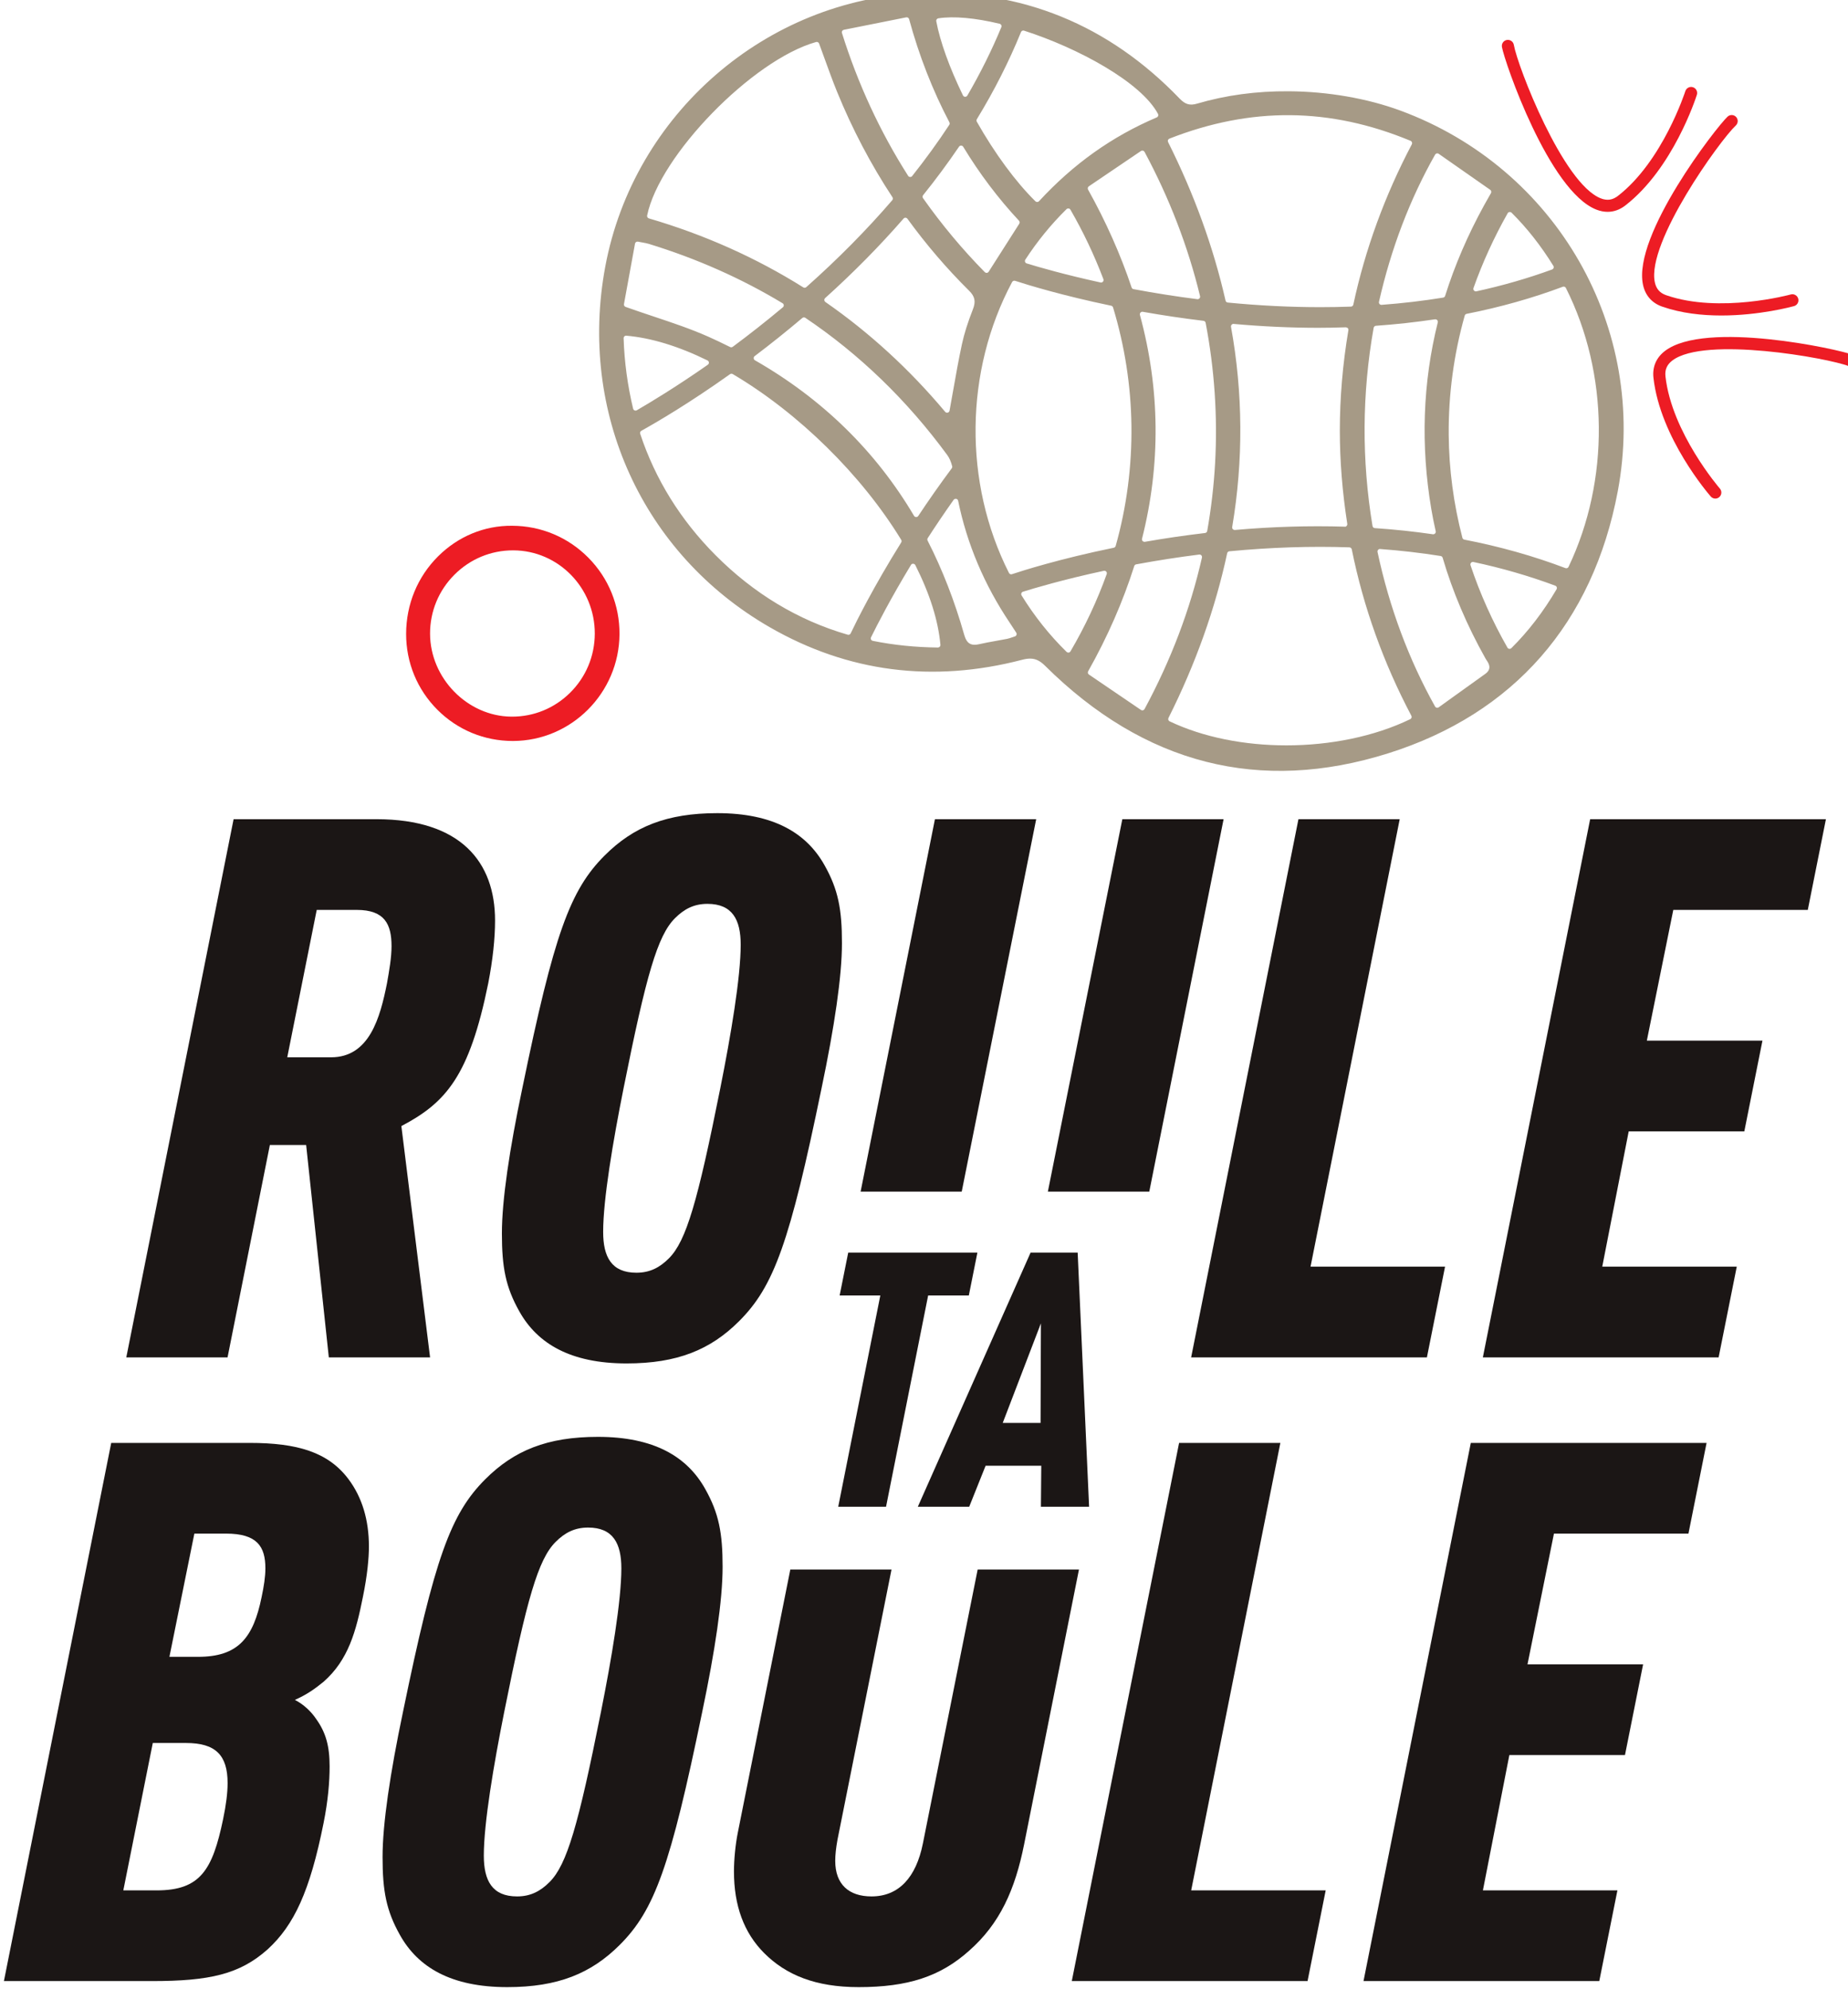 <?xml version="1.0" encoding="UTF-8" standalone="no"?>
<!-- Created with Inkscape (http://www.inkscape.org/) -->

<svg
   width="52.917mm"
   height="56.938mm"
   viewBox="0 0 52.917 56.938"
   version="1.1"
   id="svg1102"
   inkscape:version="1.2.2 (b0a8486541, 2022-12-01)"
   sodipodi:docname="roule_ta_boule.svg"
   xmlns:inkscape="http://www.inkscape.org/namespaces/inkscape"
   xmlns:sodipodi="http://sodipodi.sourceforge.net/DTD/sodipodi-0.dtd"
   xmlns="http://www.w3.org/2000/svg"
   xmlns:svg="http://www.w3.org/2000/svg">
  <sodipodi:namedview
     id="namedview1104"
     pagecolor="#ffffff"
     bordercolor="#000000"
     borderopacity="0.25"
     inkscape:showpageshadow="2"
     inkscape:pageopacity="0.0"
     inkscape:pagecheckerboard="0"
     inkscape:deskcolor="#d1d1d1"
     inkscape:document-units="mm"
     showgrid="false"
     inkscape:zoom="0.914906"
     inkscape:cx="306.04237"
     inkscape:cy="265.05455"
     inkscape:window-width="3440"
     inkscape:window-height="1371"
     inkscape:window-x="0"
     inkscape:window-y="32"
     inkscape:window-maximized="1"
     inkscape:current-layer="layer1" />
  <defs
     id="defs1099">
    <clipPath
       clipPathUnits="userSpaceOnUse"
       id="clipPath536">
      <path
         d="M 0,595.276 H 841.89 V 0 H 0 Z"
         id="path534" />
    </clipPath>
  </defs>
  <g
     inkscape:label="Calque 1"
     inkscape:groupmode="layer"
     id="layer1"
     transform="translate(16.578,-0.485)">
    <g
       id="g530"
       transform="matrix(0.164,0,0,-0.164,-58.972,77.638)">
      <g
         id="g532"
         clip-path="url(#clipPath536)">
        <g
           id="g538"
           transform="translate(358.016,349.501)">
          <path
             d="m 0,0 c -2.717,-2.68 -6.299,-4.15 -10.097,-4.15 h -0.162 c -7.661,0.084 -14.15,6.715 -14.167,14.483 -0.009,3.888 1.505,7.549 4.265,10.304 2.74,2.736 6.367,4.241 10.22,4.241 h 0.058 C -2.017,24.846 4.361,18.321 4.335,10.331 4.322,6.412 2.783,2.742 0,0 m -10.095,29.171 c -4.883,0.049 -9.448,-1.877 -12.922,-5.329 -3.595,-3.574 -5.578,-8.38 -5.589,-13.53 -0.008,-5.022 1.934,-9.734 5.472,-13.27 3.512,-3.509 8.178,-5.439 13.146,-5.439 h 0.047 c 10.184,0.023 18.524,8.384 18.59,18.637 0.032,5.04 -1.9,9.785 -5.444,13.363 -3.54,3.574 -8.263,5.553 -13.3,5.568"
             style="fill:#ed1c24;fill-opacity:1;fill-rule:nonzero;stroke:none"
             id="path540" />
        </g>
        <g
           id="g542"
           transform="translate(316.307,285.889)">
          <path
             d="m 0,0 c 6.73,0 8.576,6.994 9.764,12.931 0.397,2.243 0.791,4.486 0.791,6.465 0,3.825 -1.188,6.333 -6.069,6.333 H -2.506 L -7.653,0 Z M -17.02,41.562 H 7.917 c 14.778,0 20.714,-7.521 20.714,-17.68 0,-3.166 -0.396,-6.862 -1.188,-10.951 C 24.145,-3.297 20.055,-7.915 12.272,-12.005 l 5.013,-40.374 h -17.68 l -3.959,37.075 h -6.333 l -7.389,-37.075 h -17.679 z"
             style="fill:#1b1615;fill-opacity:1;fill-rule:nonzero;stroke:none"
             id="path544" />
        </g>
        <g
           id="g546"
           transform="translate(363.812,255.411)">
          <path
             d="m 0,0 c 0,-4.354 1.452,-7.124 5.806,-7.124 2.376,0 4.09,0.923 5.672,2.507 3.037,3.035 5.016,9.895 8.973,29.687 1.847,9.235 3.564,19.394 3.564,25.068 0,4.354 -1.453,7.124 -5.807,7.124 -2.375,0 -4.09,-0.923 -5.672,-2.507 C 9.5,51.72 7.521,44.861 3.563,25.07 1.717,15.833 0,5.674 0,0 m 0.264,65.706 c 5.014,5.014 10.82,7.389 19.659,7.389 9.764,0 15.57,-3.431 18.737,-9.103 2.373,-4.222 3.034,-7.653 3.034,-13.59 0,-5.806 -1.32,-14.647 -3.563,-25.332 C 32.589,-1.847 29.819,-9.5 23.75,-15.568 c -5.013,-5.014 -10.819,-7.389 -19.658,-7.389 -9.764,0 -15.57,3.431 -18.737,9.103 -2.373,4.222 -3.034,7.653 -3.034,13.592 0,5.804 1.32,14.645 3.563,25.332 5.542,26.915 8.312,34.568 14.38,40.636"
             style="fill:#1b1615;fill-opacity:1;fill-rule:nonzero;stroke:none"
             id="path548" />
        </g>
        <g
           id="g550"
           transform="translate(485.211,327.451)">
          <path
             d="M 0,0 H 17.681 L 2.111,-78.108 H 25.597 L 22.43,-93.941 h -41.165 z"
             style="fill:#1b1615;fill-opacity:1;fill-rule:nonzero;stroke:none"
             id="path552" />
        </g>
        <g
           id="g554"
           transform="translate(536.145,327.451)">
          <path
             d="M 0,0 H 41.165 L 37.999,-15.833 H 14.515 L 9.896,-38.657 H 30.083 L 26.917,-54.49 H 6.73 L 2.111,-78.108 H 25.597 L 22.43,-93.941 h -41.165 z"
             style="fill:#1b1615;fill-opacity:1;fill-rule:nonzero;stroke:none"
             id="path556" />
        </g>
        <g
           id="g558"
           transform="translate(293.094,181.241)">
          <path
             d="m 0,0 c 6.992,0 9.632,3.299 11.082,10.423 0.396,1.849 0.661,3.563 0.661,5.015 0,3.826 -1.452,6.069 -6.862,6.069 h -5.54 L -5.013,0 Z m -7.256,-40.769 c 7.653,0 9.764,3.564 11.61,12.402 0.527,2.508 0.791,4.619 0.791,6.333 0,4.883 -2.111,6.994 -7.256,6.994 h -5.806 l -5.146,-25.729 z M -15.174,37.34 H 8.971 c 8.314,0 13.724,-1.585 17.285,-6.333 2.375,-3.167 3.563,-7.125 3.563,-11.743 0,-1.979 -0.265,-5.013 -1.056,-8.841 -1.187,-5.937 -2.507,-10.95 -6.862,-14.777 -1.45,-1.186 -2.902,-2.241 -5.013,-3.165 1.585,-0.793 2.902,-2.111 3.696,-3.298 1.714,-2.376 2.373,-4.751 2.373,-8.315 0,-2.637 -0.262,-5.936 -1.056,-9.894 -2.375,-11.875 -5.145,-17.811 -9.762,-22.033 -4.883,-4.355 -10.16,-5.542 -20.187,-5.542 h -25.861 z"
             style="fill:#1b1615;fill-opacity:1;fill-rule:nonzero;stroke:none"
             id="path560" />
        </g>
        <g
           id="g562"
           transform="translate(342.975,146.542)">
          <path
             d="m 0,0 c 0,-4.354 1.452,-7.124 5.806,-7.124 2.376,0 4.09,0.923 5.672,2.507 3.037,3.035 5.016,9.895 8.973,29.687 1.847,9.235 3.564,19.394 3.564,25.068 0,4.354 -1.453,7.124 -5.807,7.124 -2.375,0 -4.09,-0.923 -5.672,-2.507 C 9.5,51.72 7.521,44.861 3.563,25.07 1.717,15.833 0,5.674 0,0 m 0.264,65.706 c 5.014,5.014 10.82,7.389 19.659,7.389 9.764,0 15.57,-3.431 18.737,-9.103 2.373,-4.222 3.034,-7.653 3.034,-13.589 0,-5.807 -1.32,-14.648 -3.563,-25.333 C 32.589,-1.847 29.819,-9.5 23.75,-15.568 c -5.013,-5.013 -10.819,-7.389 -19.658,-7.389 -9.764,0 -15.57,3.431 -18.737,9.103 -2.373,4.222 -3.034,7.653 -3.034,13.592 0,5.804 1.32,14.645 3.563,25.332 5.542,26.915 8.312,34.568 14.38,40.636"
             style="fill:#1b1615;fill-opacity:1;fill-rule:nonzero;stroke:none"
             id="path564" />
        </g>
        <g
           id="g566"
           transform="translate(464.372,218.581)">
          <path
             d="M 0,0 H 17.682 L 2.111,-78.108 H 25.597 L 22.43,-93.941 h -41.165 z"
             style="fill:#1b1615;fill-opacity:1;fill-rule:nonzero;stroke:none"
             id="path568" />
        </g>
        <g
           id="g570"
           transform="translate(515.307,218.581)">
          <path
             d="M 0,0 H 41.165 L 37.999,-15.833 H 14.515 L 9.896,-38.657 H 30.083 L 26.917,-54.49 H 6.73 L 2.111,-78.108 H 25.597 L 22.43,-93.941 h -41.165 z"
             style="fill:#1b1615;fill-opacity:1;fill-rule:nonzero;stroke:none"
             id="path572" />
        </g>
        <g
           id="g574"
           transform="translate(429.202,196.477)">
          <path
             d="m 0,0 -9.565,-47.824 c -1.188,-5.937 -4.222,-9.235 -8.971,-9.235 -3.958,0 -6.333,2.111 -6.333,6.2 0,1.056 0.132,2.244 0.394,3.696 L -15.042,0 h -17.67 l -9.177,-45.975 c -0.397,-1.981 -0.662,-4.619 -0.662,-6.73 0,-5.937 1.717,-10.688 5.28,-14.251 3.826,-3.825 8.971,-5.936 16.492,-5.936 8.576,0 14.248,1.846 19.264,6.333 5.407,4.749 8.047,10.687 9.629,18.603 L 17.688,0 Z"
             style="fill:#1b1615;fill-opacity:1;fill-rule:nonzero;stroke:none"
             id="path576" />
        </g>
        <g
           id="g578"
           transform="translate(459.167,262.446)">
          <path
             d="M 0,0 12.975,65.005 H -4.705 L -17.706,0 Z"
             style="fill:#1b1615;fill-opacity:1;fill-rule:nonzero;stroke:none"
             id="path580" />
        </g>
        <g
           id="g582"
           transform="translate(426.42,262.446)">
          <path
             d="M 0,0 13.001,65.005 H -4.678 L -17.654,0 Z"
             style="fill:#1b1615;fill-opacity:1;fill-rule:nonzero;stroke:none"
             id="path584" />
        </g>
        <g
           id="g586"
           transform="translate(412.206,244.316)">
          <path
             d="m 0,0 h -7.103 l 1.497,7.476 H 16.948 L 15.453,0 H 8.35 L 0.998,-36.885 h -8.35 z"
             style="fill:#1b1615;fill-opacity:1;fill-rule:nonzero;stroke:none"
             id="path588" />
        </g>
        <g
           id="g590"
           transform="translate(440.246,239.455)">
          <path
             d="m 0,0 -6.666,-17.383 h 6.604 z m 0,-32.024 0.062,7.165 h -9.719 l -2.866,-7.165 h -8.971 l 19.688,44.362 h 8.224 l 1.994,-44.362 z"
             style="fill:#1b1615;fill-opacity:1;fill-rule:nonzero;stroke:none"
             id="path592" />
        </g>
        <g
           id="g594"
           transform="translate(539.194,433.469)">
          <path
             d="m 0,0 c -0.64,0 -1.294,0.128 -1.957,0.384 -8.265,3.211 -16.042,25.771 -16.496,28.396 -0.101,0.576 0.283,1.122 0.857,1.22 0.582,0.094 1.124,-0.283 1.22,-0.857 0.646,-3.725 8.565,-24.222 15.184,-26.791 1.105,-0.433 2.054,-0.294 2.985,0.422 7.822,6.052 11.739,18.17 11.777,18.292 0.177,0.552 0.766,0.861 1.327,0.684 0.554,-0.175 0.861,-0.768 0.686,-1.322 C 15.417,19.906 11.434,7.563 3.086,1.107 2.135,0.371 1.09,0 0,0"
             style="fill:#ed1c24;fill-opacity:1;fill-rule:nonzero;stroke:none"
             id="path596" />
        </g>
        <g
           id="g598"
           transform="translate(559.044,415.374)">
          <path
             d="m 0,0 c -3.361,0 -6.979,0.388 -10.314,1.548 -1.802,0.625 -2.964,1.949 -3.361,3.826 -1.829,8.678 12.816,27.518 14.767,29.334 0.422,0.397 1.094,0.376 1.49,-0.053 C 2.979,34.229 2.955,33.561 2.529,33.165 -0.237,30.589 -13.076,12.758 -11.611,5.811 -11.365,4.646 -10.734,3.926 -9.623,3.54 -0.284,0.299 12.005,3.638 12.131,3.672 12.69,3.828 13.274,3.499 13.43,2.936 13.585,2.375 13.257,1.795 12.696,1.638 12.344,1.542 6.685,0 0,0"
             style="fill:#ed1c24;fill-opacity:1;fill-rule:nonzero;stroke:none"
             id="path600" />
        </g>
        <g
           id="g602"
           transform="translate(557.997,383.416)">
          <path
             d="m 0,0 c -0.294,0 -0.586,0.124 -0.795,0.363 -0.361,0.411 -8.833,10.233 -10.005,20.722 -0.211,1.895 0.482,3.516 2.006,4.682 7.058,5.395 30.359,0.301 32.834,-0.678 0.542,-0.213 0.806,-0.825 0.593,-1.369 -0.215,-0.541 -0.83,-0.806 -1.369,-0.592 -3.51,1.386 -25.13,5.281 -30.774,0.966 C -8.455,23.371 -8.834,22.488 -8.702,21.319 -7.604,11.493 0.712,1.845 0.795,1.749 1.177,1.309 1.132,0.644 0.693,0.26 0.493,0.085 0.245,0 0,0"
             style="fill:#ed1c24;fill-opacity:1;fill-rule:nonzero;stroke:none"
             id="path604" />
        </g>
        <g
           id="g606"
           transform="translate(529.758,423.671)">
          <path
             d="m 0,0 c -0.043,-0.124 -0.139,-0.222 -0.262,-0.267 -4.231,-1.545 -8.679,-2.827 -13.219,-3.81 -0.03,-0.006 -0.062,-0.011 -0.091,-0.011 -0.124,0 -0.243,0.054 -0.329,0.15 -0.104,0.117 -0.136,0.283 -0.083,0.432 1.584,4.466 3.591,8.856 5.964,13.053 0.066,0.117 0.186,0.198 0.32,0.217 0.132,0.015 0.271,-0.028 0.367,-0.121 2.685,-2.66 5.137,-5.777 7.293,-9.27 C 0.03,0.26 0.045,0.124 0,0 m 2.152,-3.495 c 7.499,-14.901 7.676,-33.55 0.462,-48.675 -0.074,-0.156 -0.23,-0.25 -0.394,-0.25 -0.051,0 -0.105,0.009 -0.156,0.03 -5.54,2.105 -11.478,3.777 -17.645,4.969 -0.164,0.032 -0.297,0.155 -0.339,0.317 -1.542,5.92 -2.346,11.984 -2.393,18.025 -0.049,7.013 0.892,13.997 2.798,20.761 0.045,0.157 0.175,0.277 0.335,0.309 5.836,1.149 11.485,2.74 16.788,4.727 0.211,0.079 0.443,-0.012 0.544,-0.213 M 0.518,-56.09 c -2.292,-3.904 -4.947,-7.36 -7.89,-10.273 -0.083,-0.081 -0.191,-0.126 -0.307,-0.126 -0.019,0 -0.04,0.002 -0.059,0.004 -0.135,0.019 -0.252,0.098 -0.32,0.218 -2.629,4.608 -4.798,9.446 -6.442,14.376 -0.051,0.149 -0.017,0.314 0.087,0.429 0.103,0.117 0.263,0.168 0.416,0.136 4.9,-1.036 9.707,-2.426 14.289,-4.132 0.122,-0.045 0.218,-0.141 0.26,-0.263 0.043,-0.121 0.03,-0.256 -0.034,-0.369 m -12.455,-14.772 c -1.919,-1.365 -3.83,-2.741 -5.787,-4.15 l -2.333,-1.678 c -0.077,-0.056 -0.164,-0.083 -0.256,-0.083 -0.032,0 -0.064,0.004 -0.094,0.01 -0.121,0.028 -0.226,0.105 -0.287,0.214 -4.598,8.222 -7.978,17.295 -10.044,26.963 -0.03,0.135 0.006,0.275 0.098,0.38 0.09,0.102 0.228,0.177 0.361,0.147 3.548,-0.26 7.1,-0.67 10.559,-1.22 0.166,-0.025 0.303,-0.145 0.352,-0.307 1.736,-5.924 4.25,-11.837 7.474,-17.575 0.059,-0.106 0.132,-0.215 0.204,-0.324 0.348,-0.52 0.994,-1.49 -0.247,-2.377 m -13.093,-7.899 c -6.296,-3.043 -13.994,-4.571 -21.622,-4.571 -7.288,0 -14.51,1.394 -20.387,4.196 -0.107,0.051 -0.188,0.141 -0.226,0.254 -0.039,0.111 -0.03,0.232 0.023,0.337 4.734,9.429 8.18,19.101 10.248,28.748 0.039,0.186 0.197,0.324 0.386,0.343 7.208,0.687 14.262,0.919 20.957,0.687 0.203,-0.009 0.373,-0.154 0.414,-0.352 2.013,-10.007 5.514,-19.78 10.404,-29.045 0.055,-0.106 0.066,-0.228 0.029,-0.341 -0.038,-0.113 -0.119,-0.205 -0.226,-0.256 m -46.668,1.551 c -0.034,-0.009 -0.071,-0.013 -0.105,-0.013 -0.087,0 -0.173,0.025 -0.245,0.076 l -9.082,6.176 c -0.187,0.128 -0.247,0.377 -0.134,0.576 3.367,5.972 6.075,12.152 8.045,18.363 0.049,0.154 0.177,0.269 0.337,0.297 3.777,0.697 7.376,1.256 11.005,1.71 0.141,0.017 0.284,-0.034 0.378,-0.139 0.096,-0.106 0.132,-0.251 0.102,-0.39 -2.032,-8.988 -5.403,-17.882 -10.022,-26.439 -0.058,-0.109 -0.16,-0.188 -0.279,-0.217 m -12.974,10.075 c -0.019,-0.002 -0.038,-0.004 -0.057,-0.004 -0.113,0 -0.224,0.044 -0.305,0.125 -2.973,2.913 -5.615,6.229 -7.854,9.854 -0.07,0.115 -0.085,0.256 -0.038,0.382 0.047,0.128 0.149,0.224 0.279,0.264 1.86,0.584 6.956,2.111 14.117,3.651 0.149,0.036 0.317,-0.019 0.42,-0.139 0.104,-0.119 0.136,-0.286 0.083,-0.435 -1.657,-4.621 -3.785,-9.158 -6.325,-13.487 -0.068,-0.115 -0.185,-0.194 -0.32,-0.211 m -9.386,2.819 c -0.186,-0.06 -0.352,-0.117 -0.503,-0.169 -0.314,-0.108 -0.58,-0.2 -0.851,-0.253 -0.627,-0.124 -1.256,-0.237 -1.883,-0.348 -1.019,-0.183 -2.037,-0.365 -3.045,-0.595 -0.284,-0.064 -0.535,-0.094 -0.759,-0.094 -1.073,0 -1.514,0.706 -1.826,1.811 -1.646,5.802 -3.789,11.312 -6.373,16.372 -0.073,0.139 -0.064,0.305 0.021,0.435 1.395,2.162 2.917,4.412 4.525,6.685 0.1,0.141 0.275,0.207 0.446,0.175 0.17,-0.034 0.302,-0.169 0.339,-0.339 1.541,-7.521 4.571,-14.682 9.007,-21.286 0.251,-0.377 0.499,-0.756 0.77,-1.177 l 0.366,-0.562 c 0.075,-0.116 0.09,-0.259 0.045,-0.386 -0.047,-0.128 -0.149,-0.229 -0.279,-0.269 m -13.116,-1.798 c -0.084,-0.089 -0.201,-0.14 -0.322,-0.14 h -0.005 c -3.902,0.038 -7.727,0.43 -11.367,1.164 -0.135,0.028 -0.248,0.115 -0.307,0.237 -0.06,0.121 -0.06,0.262 0,0.383 1.081,2.201 3.424,6.768 6.97,12.628 0.081,0.134 0.209,0.235 0.391,0.211 0.157,-0.006 0.3,-0.098 0.373,-0.241 2.522,-4.989 3.996,-9.668 4.38,-13.905 0.01,-0.123 -0.03,-0.245 -0.113,-0.337 m -15.95,2.079 c -0.041,0 -0.081,0.007 -0.122,0.017 -8.653,2.51 -16.43,7.191 -23.11,13.912 -6.093,6.126 -10.509,13.246 -13.127,21.166 -0.066,0.198 0.019,0.415 0.202,0.518 2.723,1.514 8.359,4.808 15.483,9.879 0.141,0.1 0.327,0.109 0.476,0.019 11.5,-6.791 22.496,-17.609 29.416,-28.934 0.085,-0.14 0.085,-0.32 -0.002,-0.458 -4.847,-7.768 -7.783,-13.686 -8.822,-15.869 -0.075,-0.156 -0.23,-0.25 -0.394,-0.25 m -37.167,39.135 c -0.058,0 -0.118,0.013 -0.173,0.037 -0.126,0.053 -0.22,0.164 -0.252,0.298 -0.972,4.052 -1.531,8.189 -1.659,12.293 -0.004,0.124 0.047,0.246 0.137,0.331 0.089,0.085 0.215,0.138 0.339,0.117 4.318,-0.373 9.086,-1.827 14.169,-4.318 0.139,-0.068 0.233,-0.205 0.243,-0.358 0.013,-0.156 -0.057,-0.303 -0.185,-0.393 -5.659,-3.953 -10.199,-6.676 -12.402,-7.947 -0.066,-0.04 -0.143,-0.06 -0.217,-0.06 m -0.096,29.143 c 0.019,0.116 0.087,0.218 0.183,0.282 0.096,0.066 0.215,0.083 0.331,0.068 0.283,-0.057 0.531,-0.102 0.754,-0.141 0.446,-0.081 0.8,-0.145 1.141,-0.249 8.351,-2.559 16.206,-6.045 23.354,-10.361 0.121,-0.073 0.198,-0.199 0.209,-0.339 0.01,-0.141 -0.047,-0.28 -0.156,-0.369 -2.891,-2.418 -5.838,-4.738 -8.753,-6.898 -0.077,-0.056 -0.169,-0.086 -0.26,-0.086 -0.066,0 -0.133,0.015 -0.194,0.047 -1.397,0.695 -2.638,1.284 -3.79,1.798 -3.077,1.367 -6.258,2.429 -9.625,3.554 -1.589,0.531 -3.203,1.071 -4.84,1.655 -0.201,0.073 -0.32,0.28 -0.282,0.491 z m 31.614,35.195 c 0.218,0.062 0.448,-0.056 0.527,-0.269 0.332,-0.897 0.659,-1.799 0.985,-2.701 0.676,-1.866 1.373,-3.796 2.132,-5.662 2.657,-6.525 5.918,-12.734 9.69,-18.455 0.106,-0.165 0.093,-0.378 -0.034,-0.527 -4.468,-5.192 -9.519,-10.297 -15.01,-15.172 -0.083,-0.072 -0.186,-0.111 -0.29,-0.111 -0.081,0 -0.16,0.024 -0.233,0.069 -8.224,5.164 -17.293,9.216 -26.957,12.039 -0.219,0.064 -0.352,0.286 -0.307,0.507 2.143,10.47 18.407,27.169 29.497,30.282 m 4.559,1.925 c 0.062,0.107 0.168,0.182 0.29,0.207 l 10.888,2.173 c 0.219,0.049 0.445,-0.094 0.507,-0.313 1.734,-6.367 4.101,-12.426 7.035,-18.01 0.075,-0.141 0.066,-0.309 -0.021,-0.442 -1.943,-2.959 -4.122,-5.966 -6.476,-8.932 -0.081,-0.105 -0.209,-0.166 -0.342,-0.166 h -0.023 c -0.141,0.008 -0.269,0.083 -0.345,0.202 -4.879,7.653 -8.769,16.042 -11.554,24.93 -0.038,0.117 -0.023,0.245 0.041,0.351 m 16.5,2.035 c 0.068,0.096 0.173,0.16 0.29,0.177 2.706,0.409 6.402,0.081 10.698,-0.951 0.124,-0.03 0.228,-0.113 0.286,-0.226 0.06,-0.113 0.064,-0.248 0.015,-0.365 -1.657,-4.011 -3.655,-8.028 -5.932,-11.939 -0.079,-0.134 -0.222,-0.218 -0.378,-0.218 h -0.017 c -0.16,0.007 -0.305,0.101 -0.375,0.246 -2.341,4.806 -3.996,9.401 -4.659,12.941 -0.024,0.117 0.004,0.237 0.072,0.335 m 15.257,-1.977 c 9.374,-3.007 20.417,-8.964 23.388,-14.534 0.057,-0.107 0.066,-0.235 0.025,-0.35 -0.04,-0.115 -0.127,-0.209 -0.241,-0.256 -7.825,-3.333 -14.551,-8.118 -20.562,-14.63 -0.079,-0.087 -0.192,-0.136 -0.309,-0.141 h -0.011 c -0.115,0 -0.224,0.045 -0.307,0.126 -3.439,3.382 -7.073,8.314 -10.233,13.888 -0.079,0.139 -0.077,0.307 0.006,0.444 3.013,4.93 5.606,10.043 7.705,15.201 0.085,0.214 0.317,0.327 0.539,0.252 m 11.176,-27.746 c -0.111,0.198 -0.051,0.448 0.136,0.576 l 9.097,6.162 c 0.1,0.068 0.226,0.094 0.35,0.062 0.119,-0.03 0.221,-0.109 0.279,-0.218 4.35,-8.1 7.608,-16.568 9.687,-25.172 0.034,-0.139 -0.002,-0.286 -0.098,-0.395 -0.083,-0.091 -0.202,-0.145 -0.326,-0.145 -0.019,0 -0.036,0.003 -0.055,0.005 -3.647,0.462 -7.393,1.051 -11.138,1.752 -0.155,0.028 -0.283,0.141 -0.332,0.29 -1.928,5.754 -4.485,11.5 -7.6,17.083 M -92.28,1.062 c -0.045,0.13 -0.03,0.273 0.045,0.388 2.083,3.203 4.503,6.169 7.192,8.815 0.098,0.094 0.222,0.13 0.367,0.122 0.132,-0.019 0.252,-0.098 0.318,-0.214 2.228,-3.853 4.164,-7.932 5.755,-12.124 0.058,-0.152 0.028,-0.32 -0.077,-0.442 -0.083,-0.095 -0.204,-0.151 -0.33,-0.151 -0.032,0 -0.062,0.004 -0.094,0.011 -6.233,1.362 -10.753,2.669 -12.892,3.326 -0.132,0.041 -0.237,0.141 -0.284,0.269 m -2.26,-3.516 c 0.102,0.185 0.322,0.273 0.52,0.209 2.216,-0.721 8.287,-2.583 16.778,-4.346 0.155,-0.034 0.281,-0.149 0.328,-0.303 2.034,-6.713 3.113,-13.638 3.205,-20.581 0.094,-7.148 -0.83,-14.232 -2.749,-21.051 -0.045,-0.158 -0.172,-0.277 -0.332,-0.311 -9.509,-1.949 -16.006,-4.026 -17.771,-4.615 -0.047,-0.015 -0.092,-0.023 -0.139,-0.023 -0.16,0 -0.314,0.089 -0.39,0.241 -7.971,15.764 -7.76,35.222 0.55,50.78 m -15.554,14.636 c -0.113,0.16 -0.106,0.373 0.018,0.527 2.179,2.704 4.288,5.55 6.267,8.461 0.081,0.119 0.215,0.192 0.36,0.192 h 0.011 c 0.149,-0.004 0.285,-0.083 0.362,-0.211 2.834,-4.674 6.109,-9.016 9.734,-12.899 0.135,-0.147 0.156,-0.364 0.049,-0.533 l -5.339,-8.374 c -0.073,-0.113 -0.19,-0.185 -0.322,-0.2 -0.017,0 -0.032,-0.002 -0.047,-0.002 -0.117,0 -0.228,0.047 -0.311,0.13 -3.888,3.943 -7.515,8.284 -10.782,12.909 m 5.088,-46.782 c 0.034,-0.128 0.007,-0.264 -0.072,-0.369 -2.026,-2.727 -3.994,-5.524 -5.847,-8.316 -0.081,-0.123 -0.22,-0.196 -0.365,-0.196 h -0.01 c -0.152,0.004 -0.288,0.085 -0.365,0.215 -6.685,11.3 -16.031,20.435 -27.78,27.152 -0.126,0.072 -0.209,0.204 -0.218,0.352 -0.011,0.147 0.056,0.287 0.173,0.375 2.832,2.139 5.631,4.38 8.318,6.657 0.147,0.128 0.365,0.137 0.525,0.03 9.442,-6.35 17.773,-14.4 24.763,-23.927 0.384,-0.52 0.678,-1.186 0.878,-1.973 m -0.458,9.69 c -0.03,-0.167 -0.154,-0.301 -0.318,-0.344 -0.036,-0.01 -0.075,-0.014 -0.111,-0.014 -0.128,0 -0.249,0.055 -0.335,0.155 -6.205,7.402 -13.242,13.852 -20.914,19.174 -0.108,0.075 -0.177,0.199 -0.185,0.331 -0.009,0.132 0.042,0.262 0.143,0.352 4.945,4.454 9.55,9.122 13.685,13.873 0.085,0.1 0.215,0.164 0.348,0.151 0.132,-0.006 0.256,-0.072 0.334,-0.181 3.271,-4.501 6.896,-8.73 10.777,-12.568 1.011,-1 1.188,-1.881 0.651,-3.248 -0.907,-2.307 -1.514,-4.241 -1.915,-6.09 -0.572,-2.644 -1.036,-5.273 -1.527,-8.056 -0.207,-1.164 -0.414,-2.341 -0.633,-3.535 m 33.241,16.713 c -0.038,0.145 0,0.299 0.1,0.41 0.103,0.111 0.256,0.157 0.399,0.136 3.525,-0.625 7.09,-1.154 10.598,-1.574 0.19,-0.021 0.341,-0.164 0.377,-0.351 1.551,-8.114 2.105,-16.364 1.649,-24.525 -0.216,-3.887 -0.678,-7.86 -1.374,-11.809 -0.034,-0.189 -0.187,-0.334 -0.379,-0.356 -3.523,-0.413 -7.056,-0.929 -10.504,-1.535 -0.024,-0.004 -0.049,-0.006 -0.075,-0.006 -0.119,0 -0.236,0.051 -0.32,0.14 -0.1,0.109 -0.14,0.26 -0.104,0.403 3.277,12.954 3.154,26.098 -0.367,39.067 m 36.203,-36.455 c 0.022,-0.13 -0.017,-0.26 -0.102,-0.358 -0.085,-0.098 -0.181,-0.192 -0.341,-0.147 -6.227,0.19 -12.681,-0.002 -19.181,-0.578 -0.013,-0.002 -0.025,-0.002 -0.038,-0.002 -0.122,0 -0.237,0.051 -0.32,0.141 -0.092,0.1 -0.132,0.237 -0.111,0.369 1.96,11.619 1.891,23.377 -0.205,34.945 -0.023,0.132 0.017,0.271 0.109,0.371 0.092,0.102 0.23,0.168 0.36,0.141 5.024,-0.448 9.982,-0.676 14.739,-0.676 1.408,0 2.945,0.027 4.841,0.087 0.123,-0.043 0.256,-0.051 0.341,-0.149 0.087,-0.1 0.124,-0.233 0.102,-0.361 -0.991,-5.881 -1.494,-11.783 -1.494,-17.545 0.002,-5.256 0.439,-10.719 1.3,-16.238 m -31.055,67.227 c 14.261,5.583 28.036,5.461 42.109,-0.384 0.113,-0.046 0.201,-0.138 0.243,-0.255 0.041,-0.116 0.032,-0.244 -0.025,-0.352 -4.713,-8.935 -8.15,-18.349 -10.216,-27.985 -0.041,-0.197 -0.211,-0.337 -0.41,-0.346 -1.767,-0.064 -3.561,-0.096 -5.375,-0.096 -5.231,0 -10.639,0.269 -16.142,0.804 -0.188,0.019 -0.341,0.156 -0.384,0.339 -2.105,9.278 -5.48,18.588 -10.031,27.672 -0.055,0.111 -0.062,0.239 -0.017,0.352 0.043,0.115 0.135,0.206 0.248,0.251 m 45.724,-64.657 c 0.202,-1.205 0.456,-2.471 0.772,-3.875 0.032,-0.14 -0.009,-0.287 -0.107,-0.392 -0.083,-0.089 -0.198,-0.141 -0.32,-0.141 -0.021,0 -0.042,0.003 -0.064,0.005 -3.296,0.482 -6.708,0.842 -10.141,1.074 -0.203,0.013 -0.367,0.165 -0.401,0.363 -1.909,11.502 -1.843,23.14 0.196,34.597 0.036,0.196 0.2,0.346 0.401,0.359 3.39,0.236 6.858,0.614 10.308,1.128 0.14,0.019 0.29,-0.03 0.388,-0.139 0.098,-0.109 0.134,-0.258 0.1,-0.401 -2.625,-10.534 -3.004,-21.494 -1.132,-32.578 m 0.951,62.075 c 0.121,0.026 0.247,0.002 0.345,-0.068 l 8.995,-6.286 c 0.185,-0.131 0.24,-0.378 0.13,-0.574 l -0.487,-0.859 c -0.268,-0.47 -0.494,-0.868 -0.716,-1.271 -2.843,-5.171 -5.131,-10.489 -6.802,-15.81 -0.049,-0.157 -0.184,-0.275 -0.346,-0.3 -3.476,-0.565 -7.09,-0.99 -10.745,-1.265 -0.01,-0.002 -0.021,-0.002 -0.032,-0.002 -0.125,0 -0.247,0.056 -0.33,0.152 -0.092,0.104 -0.126,0.247 -0.096,0.381 2.102,9.28 5.399,17.925 9.8,25.691 0.06,0.106 0.164,0.183 0.284,0.211 m -6.399,7.495 c -5.762,2.12 -12.658,3.312 -19.413,3.354 -5.698,0.043 -11.031,-0.688 -16.019,-2.155 -1.262,-0.376 -2.083,-0.139 -3.051,0.867 -12.402,12.905 -27.652,19.147 -45.321,18.407 -26.887,-1.053 -50.004,-21.117 -54.97,-47.707 -4.753,-25.458 6.512,-50.17 28.699,-62.956 13.637,-7.856 28.48,-9.768 44.11,-5.687 0.503,0.132 0.949,0.2 1.361,0.2 0.976,0 1.75,-0.39 2.618,-1.253 17.343,-17.204 37.502,-22.341 59.928,-15.274 21.88,6.9 35.734,22.716 40.065,45.734 5.354,28.44 -10.63,56.395 -38.007,66.47"
             style="fill:#a69a86;fill-opacity:1;fill-rule:nonzero;stroke:none"
             id="path608" />
        </g>
      </g>
    </g>
  </g>
</svg>
